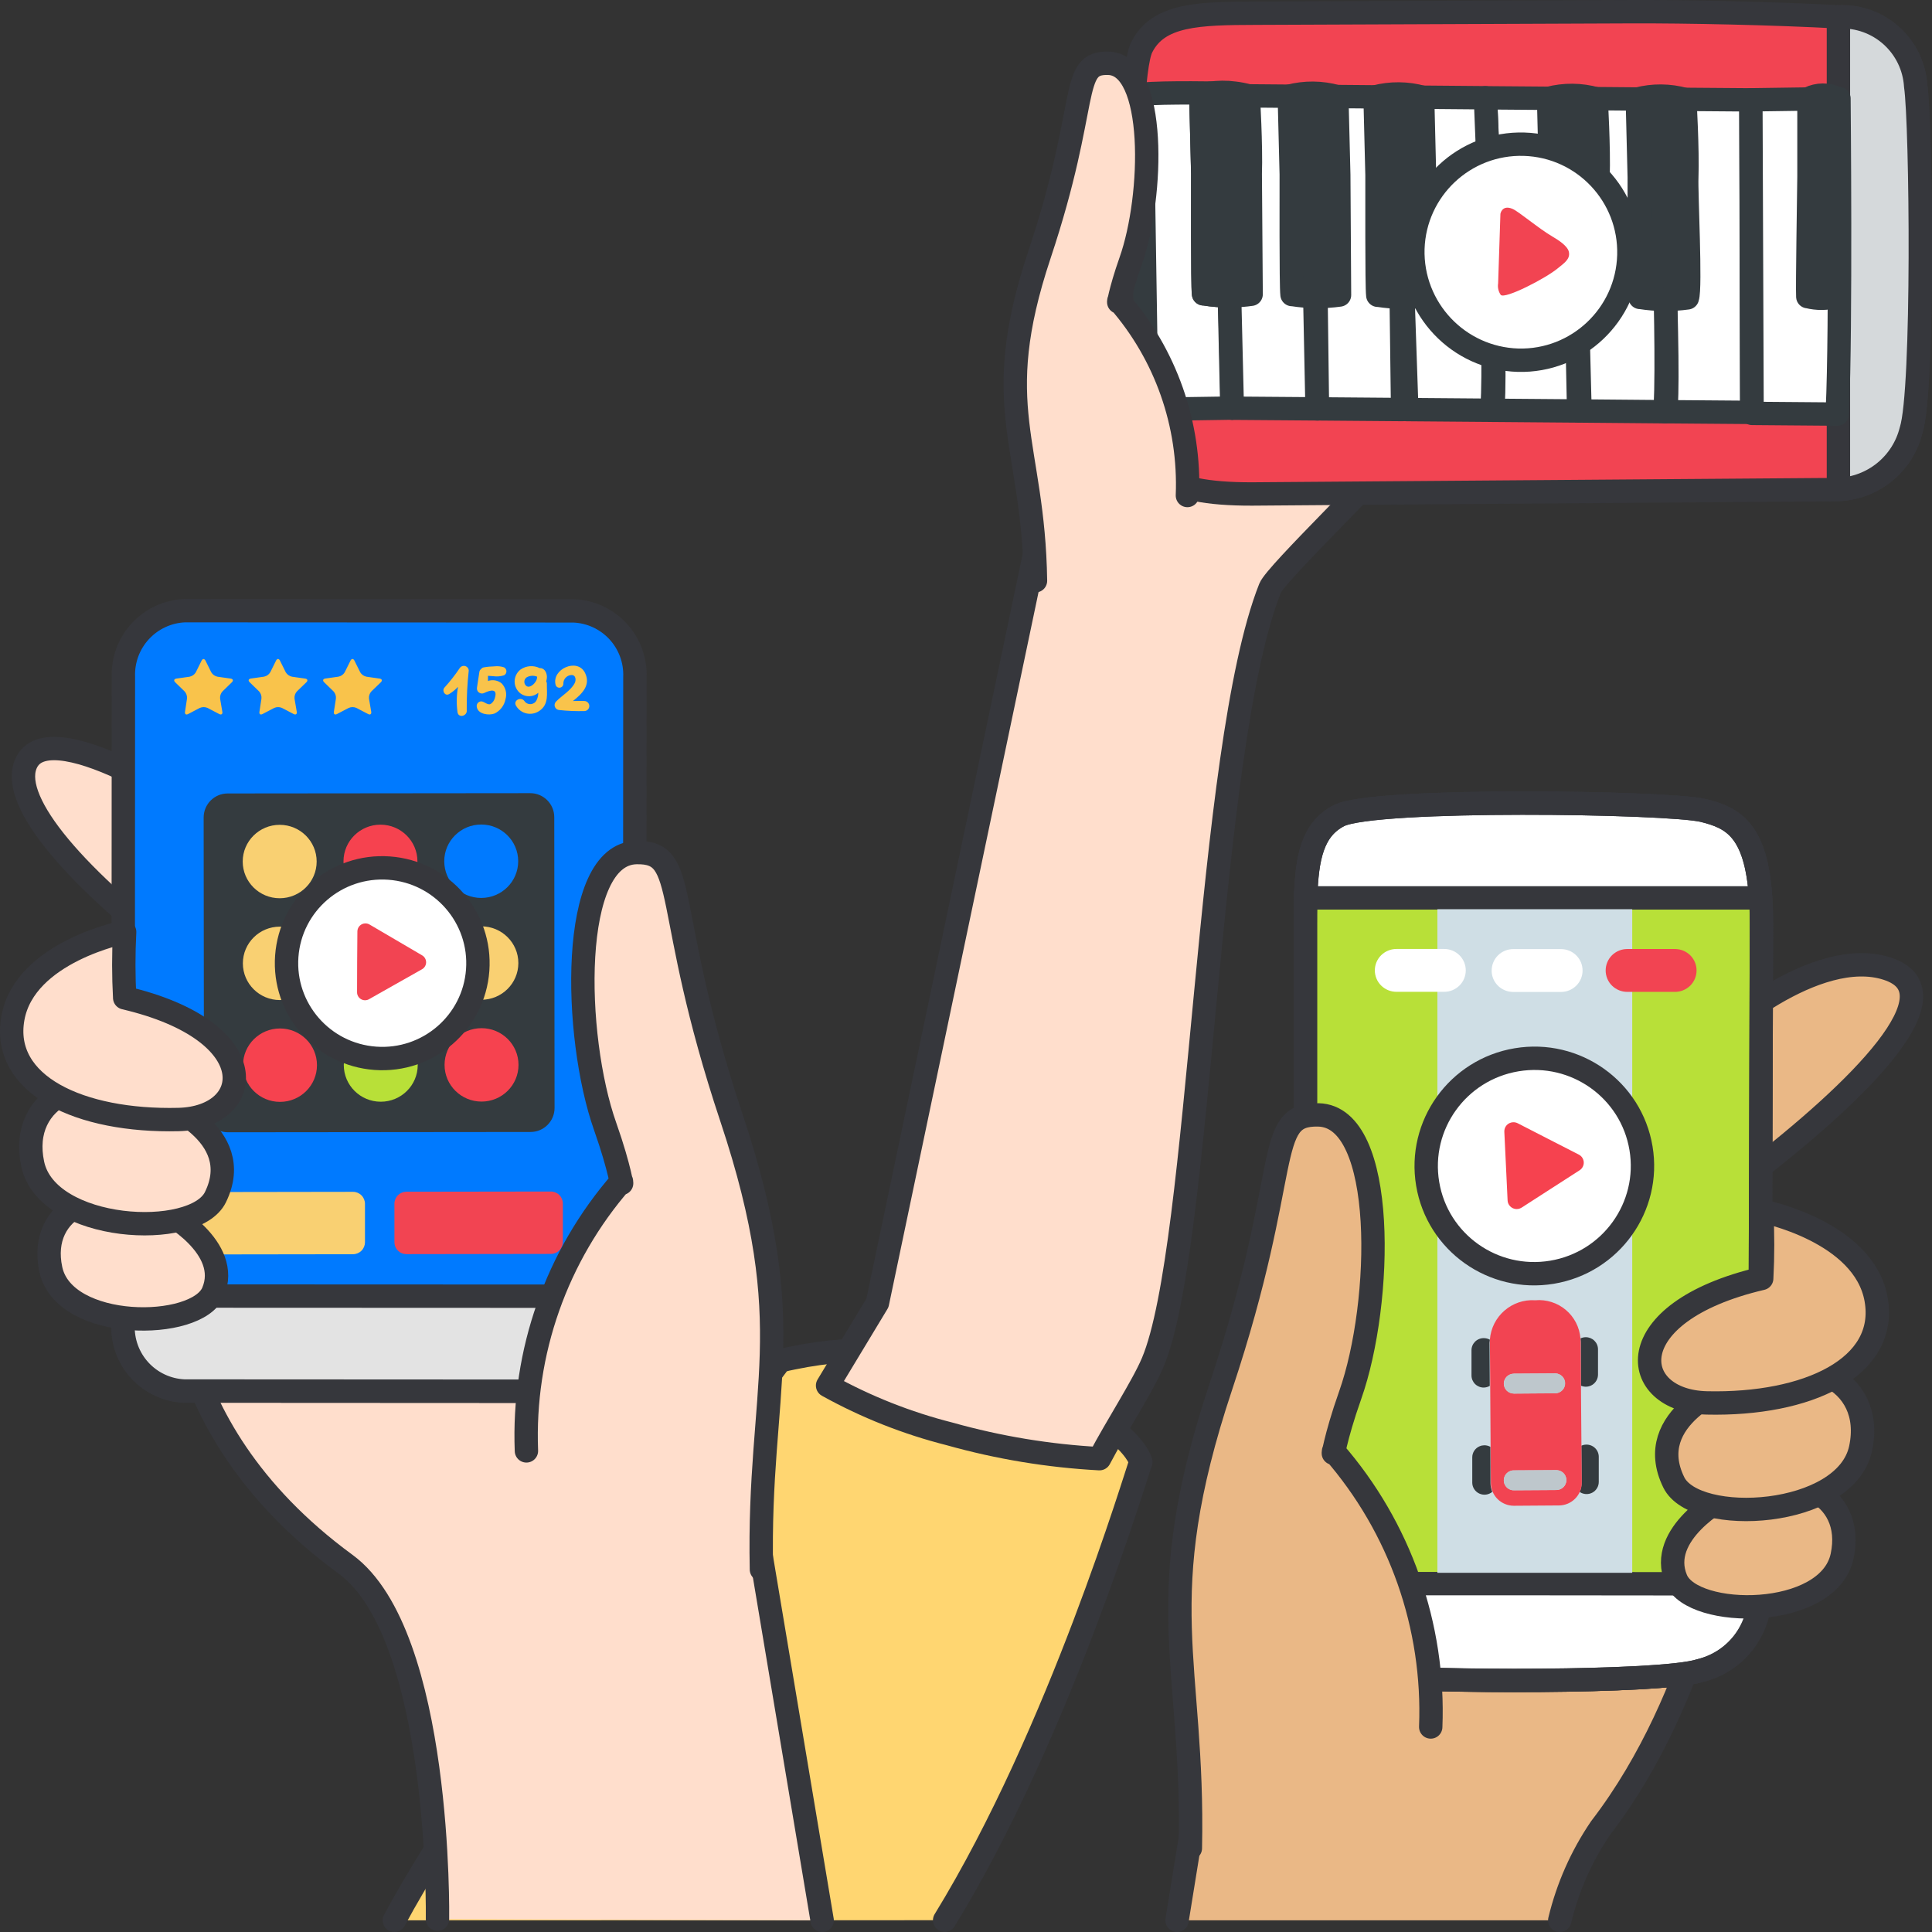 <svg width="124" height="124" viewBox="0 0 124 124" fill="none" xmlns="http://www.w3.org/2000/svg">
<rect x="0" y="0" width="124" height="124" fill="#333333" stroke="none"/>
<g clip-path="url(#clip0_7167_2309)">
<g clip-path="url(#clip1_7167_2309)">
<path d="M25.312 123.25C31.012 112.573 50.058 87.357 50.058 87.357C50.333 87.275 50.612 87.208 50.894 87.157C55.257 86.249 59.785 86.542 63.994 88.006C72.684 91.091 73.221 93.838 73.221 93.838L73.215 93.844C72.962 94.452 68.029 111.19 60.629 123.244" fill="#FFD671"/>
<path d="M25.312 123.25C31.012 112.573 50.058 87.357 50.058 87.357C50.333 87.275 50.612 87.208 50.894 87.157C55.257 86.249 59.785 86.542 63.994 88.006C72.684 91.091 73.221 93.838 73.221 93.838L73.215 93.844C72.962 94.452 68.029 111.19 60.629 123.244" stroke="#36373C" stroke-width="1.5" stroke-linecap="round" stroke-linejoin="round"/>
<path d="M53.116 88.927L56.316 83.627L68.836 23.961L75.876 20.732C79.242 19.303 92.447 21.61 92.447 21.61C92.447 21.61 93.094 23.61 89.766 28.764C88.883 30.131 81.895 36.795 81.515 37.753C77.415 48.106 77.126 80.011 73.985 87.445C73.332 88.99 71.637 91.582 70.567 93.621C67.313 93.447 64.089 92.914 60.952 92.032C58.217 91.34 55.583 90.297 53.116 88.927Z" fill="#FFDECC" stroke="#36373C" stroke-width="1.5" stroke-linejoin="round"/>
<path d="M122.658 27.617C122.397 28.67 121.801 29.61 120.96 30.295C120.119 30.98 119.078 31.374 117.994 31.417C117.582 31.444 117.25 31.428 117.062 31.428L80.367 31.704C74.434 31.725 73.567 30.072 73.047 28.025C72.484 25.834 72.126 5.338 73.277 3.036C74.337 0.916 76.918 0.858 80.624 0.847L104.613 0.751C108.275 0.735 113.951 0.858 117.994 1.081H118.042C119.278 1.032 120.483 1.468 121.401 2.297C122.319 3.126 122.876 4.281 122.952 5.515C123.311 7.95 123.482 25.108 122.658 27.617Z" fill="#F24452" stroke="#36373C" stroke-width="1.5" stroke-linejoin="round"/>
<path d="M122.658 27.617C122.397 28.67 121.801 29.61 120.96 30.295C120.119 30.98 119.078 31.374 117.994 31.417V1.081H118.042C119.278 1.032 120.483 1.468 121.401 2.297C122.319 3.126 122.876 4.281 122.952 5.515C123.311 7.95 123.482 25.108 122.658 27.617Z" fill="#D5D9DB" stroke="#36373C" stroke-width="1.5" stroke-linejoin="round"/>
<path d="M79.063 26.193L73.606 26.275L73.289 6.05C74.684 5.901 78.606 5.987 78.606 5.987L79.063 26.193Z" fill="white" stroke="#343B3F" stroke-width="1.5" stroke-linejoin="round"/>
<path d="M79.1 26.194C79.166 25.471 79.117 22.457 79.015 18.982C78.438 18.996 77.861 18.955 77.292 18.86H77.244C77.17 18.26 77.199 12.088 77.194 11.147L77.069 6.129C77.259 6.069 77.453 6.024 77.649 5.994C77.971 6.029 78.291 6.076 78.609 6.133L78.897 14.04C78.878 14.632 78.98 16.703 79.079 18.979L79.1 26.194ZM100.9 6.321L101.321 26.378L95.856 26.334H95.763C96.175 25.334 95.346 6.277 95.346 6.277L100.9 6.321ZM89.868 14.13L90.023 26.286L84.558 26.242L84.4 14.087L84.135 6.181L89.599 6.228L89.868 14.13ZM112.422 26.468L106.958 26.425H106.871C107.28 25.425 106.447 6.364 106.447 6.364L112.378 6.41L112.422 26.468Z" fill="white" stroke="#343B3F" stroke-width="1.5" stroke-linejoin="round"/>
<path d="M84.558 26.242L79.093 26.2L78.609 6.14L84.122 6.186C84.121 6.196 84.121 6.207 84.122 6.217L84.522 25.785L84.558 26.242ZM90.293 26.288L95.758 26.332L95.768 26.043C96.034 22.509 95.338 6.274 95.338 6.274L89.606 6.225L90.293 26.288ZM100.893 6.318L106.448 6.365C106.448 6.365 107.124 20.957 106.885 26.112L106.875 26.426L101.41 26.378L100.893 6.318ZM112.375 6.407L118.028 6.327C118.028 6.327 118.171 21.107 117.928 26.263L117.917 26.577L112.452 26.533L112.375 6.407Z" fill="white" stroke="#343B3F" stroke-width="1.5" stroke-linejoin="round"/>
<path d="M108.3 19.118C107.304 19.256 106.293 19.247 105.3 19.09H105.261C105.187 18.49 105.216 12.318 105.211 11.377L105.086 6.359C106.087 6.096 107.14 6.104 108.137 6.384C108.137 6.384 108.326 9.556 108.262 11.402C108.219 12.309 108.532 18.48 108.3 19.118ZM117.8 19.027C117.227 19.179 116.625 19.183 116.05 19.04H116.028C115.993 18.44 116.094 12.272 116.104 11.331V6.317C116.663 6.041 117.318 6.035 117.882 6.301C117.882 6.301 117.948 9.469 117.882 11.315L117.8 19.027ZM102.614 19.07C101.618 19.211 100.607 19.202 99.614 19.046H99.566C99.492 18.446 99.524 12.274 99.516 11.332L99.391 6.315C100.393 6.051 101.447 6.06 102.445 6.34C102.445 6.34 102.63 9.512 102.567 11.357L102.618 19.07H102.614ZM91.48 18.979C90.484 19.117 89.473 19.108 88.48 18.952H88.429C88.355 18.352 88.387 12.18 88.379 11.239L88.254 6.221C89.256 5.958 90.31 5.966 91.308 6.246L91.43 11.264L91.48 18.979ZM85.973 18.934C84.977 19.072 83.966 19.062 82.973 18.906H82.924C82.851 18.306 82.879 12.134 82.875 11.192L82.75 6.175C83.751 5.911 84.804 5.92 85.8 6.2L85.925 11.218L85.973 18.934ZM80.3 18.886C79.899 18.944 79.496 18.975 79.091 18.98H79.017C78.44 18.995 77.863 18.954 77.294 18.859H77.246C77.173 18.259 77.201 12.087 77.197 11.145L77.072 6.128C77.261 6.068 77.455 6.023 77.651 5.993C78.176 5.912 78.71 5.907 79.237 5.978C79.535 6.013 79.83 6.071 80.119 6.153C80.119 6.153 80.308 9.325 80.244 11.171L80.3 18.886Z" fill="#343B3F" stroke="#343B3F" stroke-width="1.5" stroke-linejoin="round"/>
<path d="M97.435 23.119C101.257 23.217 104.437 20.202 104.544 16.38C104.651 12.558 101.643 9.371 97.821 9.256C93.999 9.141 90.806 12.141 90.682 15.963C90.573 19.803 93.595 23.005 97.435 23.119Z" fill="white" stroke="#343B3F" stroke-width="1.5" stroke-linejoin="round"/>
<path d="M96.3 13.723L96.153 18.189C96.112 18.448 96.172 18.713 96.322 18.928C96.586 19.215 99.209 17.869 99.993 17.211C100.366 16.904 100.799 16.637 100.693 16.161C100.605 15.778 100.01 15.401 99.669 15.202C98.723 14.648 97.469 13.567 97.069 13.402C96.4 13.123 96.3 13.723 96.3 13.723Z" fill="#F24452"/>
<path d="M66.46 37.274C66.33 28.388 63.447 26.157 66.715 16.348C69.983 6.539 68.612 4 71.126 4.061C74.24 4.132 74.044 12.581 72.567 16.761C71.853 18.781 71.767 19.704 71.811 19.303C74.82 22.755 76.394 27.227 76.211 31.803" fill="#FFDECC"/>
<path d="M66.46 37.274C66.33 28.388 63.447 26.157 66.715 16.348C69.983 6.539 68.612 4 71.126 4.061C74.24 4.132 74.044 12.581 72.567 16.761C71.853 18.781 71.767 19.704 71.811 19.303C74.82 22.755 76.394 27.227 76.211 31.803" stroke="#36373C" stroke-width="1.5" stroke-linecap="round" stroke-linejoin="round"/>
<path d="M75.546 123.25L77.058 113.907C77.058 113.907 81.623 98.821 89.605 97.964C97.587 97.107 110.962 97.207 110.962 97.207C110.962 97.207 109.35 108.719 102.737 117.317C101.508 119.119 100.618 121.129 100.108 123.249" fill="#EAB886"/>
<path d="M75.546 123.25L77.058 113.907C77.058 113.907 81.623 98.821 89.605 97.964C97.587 97.107 110.962 97.207 110.962 97.207C110.962 97.207 109.35 108.719 102.737 117.317C101.508 119.119 100.618 121.129 100.108 123.249" stroke="#36373C" stroke-width="1.5" stroke-linecap="round" stroke-linejoin="round"/>
<path d="M109.346 67.36C110.092 66.289 116.562 60.689 121.125 62.171C125.688 63.653 119.466 69.913 112.166 75.514C109.677 69.749 109.346 67.36 109.346 67.36Z" fill="#EAB886" stroke="#36373C" stroke-width="1.5" stroke-linejoin="round"/>
<path d="M84.165 102.632C84.165 102.67 84.173 102.707 84.173 102.745C84.132 103.979 84.579 105.18 85.416 106.088C86.254 106.995 87.415 107.537 88.649 107.595C91.099 107.94 106.6 108.045 109.118 107.219C110.162 106.968 111.096 106.385 111.781 105.558C112.466 104.731 112.865 103.704 112.918 102.632C112.941 102.197 112.926 101.851 112.926 101.656L113.054 59.266C113.054 58.666 113.039 58.125 113.001 57.629C112.714 53.214 111.179 52.479 109.327 52.021C107.127 51.473 88.268 51.195 85.954 52.343C84.245 53.207 83.875 55.031 83.799 57.629C83.784 58.252 83.784 58.929 83.784 59.641V83.434C83.78 87.045 83.931 98.518 84.165 102.632Z" fill="#B8E038" stroke="#36373C" stroke-width="1.5" stroke-linejoin="round"/>
<path d="M84.117 101.656C84.23 103.593 84.467 106.986 88.649 107.595C91.098 107.951 106.6 108.045 109.118 107.219C110.329 106.928 111.39 106.198 112.094 105.171C112.798 104.143 113.095 102.891 112.929 101.656C112.929 101.656 84.117 101.618 84.117 101.656ZM83.8 57.629H113C112.713 53.214 111.178 52.479 109.326 52.021C107.126 51.473 88.267 51.195 85.953 52.343C84.248 53.207 83.878 55.031 83.8 57.629Z" fill="white" stroke="#36373C" stroke-width="1.5" stroke-linejoin="round"/>
<path d="M84.165 102.632C84.165 102.67 84.173 102.707 84.173 102.745C84.132 103.979 84.579 105.18 85.416 106.088C86.254 106.995 87.415 107.537 88.649 107.595C91.099 107.94 106.6 108.045 109.118 107.219C110.162 106.968 111.096 106.385 111.781 105.558C112.466 104.731 112.865 103.704 112.918 102.632C112.941 102.197 112.926 101.851 112.926 101.656L113.054 59.266C113.054 58.666 113.039 58.125 113.001 57.629C112.714 53.214 111.179 52.479 109.327 52.021C107.127 51.473 88.268 51.195 85.954 52.343C84.245 53.207 83.875 55.031 83.799 57.629C83.784 58.252 83.784 58.929 83.784 59.641V83.434C83.78 87.045 83.931 98.518 84.165 102.632V102.632Z" stroke="#36373C" stroke-width="1.5" stroke-linejoin="round"/>
<path d="M110.91 95.968C110.561 96.148 106.343 98.434 107.579 101.373C108.648 103.912 117.366 103.942 118.232 99.873C119.098 95.804 114.847 93.935 110.91 95.968Z" fill="#EAB886" stroke="#36373C" stroke-width="1.5" stroke-linejoin="round"/>
<path d="M111.376 88.673C110.993 88.873 105.364 90.936 107.427 95.142C108.81 97.963 118.466 97.43 119.417 92.965C120.368 88.5 115.7 86.44 111.376 88.673Z" fill="#EAB886" stroke="#36373C" stroke-width="1.5" stroke-linejoin="round"/>
<path d="M113.07 77.724C113.07 77.724 119.633 79.012 120.412 83.39C121.191 87.768 116.012 90.19 109.539 90.042C104.529 89.923 103.732 84.242 113.07 82.053C113.146 80.611 113.146 79.166 113.07 77.724Z" fill="#EAB886" stroke="#36373C" stroke-width="1.5" stroke-linejoin="round"/>
<path d="M76.4 118.624C76.652 106.57 73.742 102.851 78.37 88.957C82.998 75.063 81.058 71.473 84.619 71.557C89.029 71.657 88.751 83.625 86.659 89.541C85.648 92.402 85.53 93.71 85.589 93.141C89.852 98.028 92.084 104.361 91.827 110.841" fill="#EAB886"/>
<path d="M76.4 118.624C76.652 106.57 73.742 102.851 78.37 88.957C82.998 75.063 81.058 71.473 84.619 71.557C89.029 71.657 88.751 83.625 86.659 89.541C85.648 92.402 85.53 93.71 85.589 93.141C89.852 98.028 92.084 104.361 91.827 110.841" stroke="#36373C" stroke-width="1.5" stroke-linecap="round" stroke-linejoin="round"/>
<path d="M92.255 58.355H104.76V100.946H92.255V58.355Z" fill="#CFDEE5"/>
<path d="M95.623 85.984C95.501 85.917 95.363 85.882 95.223 85.884C95.12 85.884 95.018 85.905 94.923 85.944C94.732 86.024 94.58 86.176 94.501 86.368C94.462 86.463 94.442 86.565 94.444 86.668V88.284C94.445 88.49 94.529 88.687 94.676 88.832C94.824 88.977 95.024 89.058 95.231 89.057C95.367 89.054 95.5 89.017 95.617 88.949L95.6 86.178C95.611 86.114 95.619 86.049 95.623 85.984ZM101.465 88.936C101.585 88.988 101.715 89.01 101.845 89C101.975 88.989 102.101 88.946 102.21 88.875C102.319 88.804 102.408 88.706 102.47 88.592C102.532 88.477 102.564 88.349 102.563 88.219V86.6C102.563 86.497 102.542 86.395 102.502 86.3C102.462 86.205 102.403 86.12 102.33 86.048C102.257 85.976 102.17 85.92 102.075 85.881C101.98 85.843 101.878 85.823 101.775 85.824C101.66 85.824 101.547 85.851 101.444 85.901C101.453 85.977 101.458 86.053 101.459 86.13L101.465 88.936ZM95.657 92.861C95.539 92.796 95.407 92.762 95.272 92.761C95.169 92.762 95.067 92.782 94.972 92.822C94.829 92.88 94.707 92.981 94.621 93.109C94.536 93.238 94.491 93.389 94.493 93.544V95.159C94.493 95.307 94.536 95.451 94.617 95.575C94.697 95.7 94.811 95.799 94.946 95.86C95.081 95.923 95.231 95.946 95.378 95.926C95.525 95.907 95.664 95.846 95.778 95.75C95.703 95.574 95.664 95.385 95.663 95.194L95.657 92.861ZM101.812 92.719C101.703 92.719 101.595 92.743 101.496 92.787L101.513 95.157C101.513 95.364 101.471 95.568 101.387 95.757C101.505 95.837 101.643 95.883 101.785 95.892C101.928 95.9 102.07 95.869 102.196 95.803C102.322 95.737 102.427 95.637 102.5 95.515C102.574 95.394 102.612 95.254 102.612 95.112V93.492C102.61 93.284 102.525 93.085 102.375 92.94C102.301 92.868 102.212 92.811 102.116 92.773C102.019 92.735 101.916 92.716 101.812 92.719Z" fill="#343B3F"/>
<path d="M101.5 92.786L101.469 88.935L101.451 86.135C101.451 86.058 101.446 85.982 101.437 85.906C101.41 85.554 101.313 85.211 101.152 84.896C100.991 84.582 100.769 84.302 100.499 84.075C100.229 83.846 99.917 83.674 99.58 83.568C99.243 83.461 98.889 83.422 98.537 83.454C97.038 83.353 95.737 84.48 95.625 85.978V86.172L95.645 88.935L95.671 92.855L95.685 95.187C95.686 95.379 95.726 95.568 95.801 95.745C95.876 95.921 95.984 96.082 96.121 96.216C96.398 96.489 96.771 96.642 97.16 96.643L100.06 96.623C100.87 96.617 101.523 95.96 101.524 95.15L101.5 92.786ZM97.156 88.164L99.844 88.147C100.007 88.158 100.159 88.229 100.272 88.347C100.354 88.436 100.41 88.546 100.432 88.665C100.454 88.784 100.442 88.907 100.397 89.019C100.353 89.132 100.277 89.229 100.179 89.3C100.081 89.371 99.965 89.413 99.844 89.421L97.159 89.441C96.989 89.441 96.825 89.374 96.704 89.254C96.583 89.134 96.517 88.973 96.517 88.804C96.517 88.635 96.584 88.473 96.704 88.354C96.824 88.235 96.988 88.166 97.159 88.166L97.156 88.164ZM99.89 95.63L97.205 95.647C97.087 95.655 96.97 95.63 96.865 95.576C96.76 95.522 96.673 95.441 96.612 95.341C96.487 95.137 96.487 94.881 96.612 94.677C96.673 94.577 96.761 94.495 96.865 94.441C96.97 94.387 97.087 94.363 97.205 94.371L99.893 94.356C100.006 94.356 100.116 94.386 100.214 94.442C100.311 94.498 100.392 94.578 100.448 94.675C100.504 94.772 100.534 94.881 100.534 94.993C100.534 95.105 100.504 95.215 100.448 95.311C100.392 95.408 100.311 95.488 100.214 95.544C100.116 95.6 100.006 95.63 99.893 95.63H99.89Z" fill="#F24452"/>
<path d="M97.171 89.445L99.857 89.425C100.019 89.414 100.172 89.343 100.284 89.225C100.516 88.98 100.516 88.596 100.284 88.351C100.172 88.233 100.019 88.162 99.857 88.151L97.169 88.168C96.998 88.168 96.834 88.236 96.713 88.356C96.465 88.605 96.465 89.007 96.713 89.256C96.834 89.376 96.998 89.443 97.169 89.443L97.171 89.445ZM99.891 94.361L97.203 94.375C97.115 94.369 97.027 94.382 96.944 94.411C96.861 94.44 96.785 94.486 96.721 94.546C96.657 94.605 96.606 94.678 96.57 94.758C96.535 94.838 96.517 94.925 96.517 95.013C96.516 95.101 96.534 95.187 96.569 95.268C96.605 95.348 96.656 95.42 96.72 95.48C96.785 95.54 96.861 95.586 96.944 95.616C97.027 95.645 97.115 95.657 97.203 95.651L99.888 95.634C100.058 95.634 100.221 95.567 100.342 95.448C100.463 95.329 100.529 95.167 100.529 94.998C100.529 94.829 100.462 94.667 100.342 94.548C100.222 94.429 100.058 94.362 99.888 94.362L99.891 94.361Z" fill="#BEC7CC"/>
<path d="M99.615 81.654C103.396 81.023 105.952 77.459 105.323 73.693C104.695 69.928 101.12 67.388 97.339 68.019C93.558 68.65 91.002 72.214 91.631 75.98C92.259 79.745 95.834 82.285 99.615 81.654Z" fill="white" stroke="#36373C" stroke-width="1.5" stroke-linejoin="round"/>
<path d="M96.656 74.837L96.551 72.637C96.547 72.561 96.559 72.484 96.585 72.412C96.611 72.34 96.651 72.274 96.702 72.217C96.754 72.161 96.816 72.115 96.886 72.083C96.955 72.05 97.031 72.032 97.107 72.029C97.211 72.023 97.314 72.045 97.407 72.092L99.37 73.1L101.338 74.108C101.428 74.155 101.504 74.224 101.558 74.31C101.613 74.395 101.644 74.493 101.649 74.594C101.654 74.695 101.632 74.796 101.586 74.886C101.54 74.976 101.471 75.053 101.386 75.108L99.523 76.308L97.66 77.508C97.389 77.682 97.03 77.604 96.854 77.335C96.798 77.249 96.766 77.15 96.761 77.048L96.656 74.837Z" fill="#F6424F"/>
<path d="M97.128 63.665H100.183C100.55 63.667 100.903 63.523 101.165 63.265C101.294 63.138 101.397 62.986 101.467 62.818C101.537 62.651 101.573 62.471 101.573 62.29C101.573 62.109 101.537 61.929 101.467 61.762C101.397 61.594 101.294 61.442 101.165 61.315C100.903 61.057 100.55 60.913 100.183 60.915H97.128C96.761 60.913 96.408 61.057 96.146 61.315C96.017 61.443 95.915 61.594 95.845 61.762C95.775 61.929 95.739 62.109 95.739 62.29V62.382C95.762 62.732 95.919 63.06 96.177 63.298C96.436 63.536 96.776 63.667 97.128 63.665ZM92.686 60.907H89.63C89.263 60.906 88.91 61.05 88.648 61.307C88.519 61.434 88.416 61.586 88.346 61.754C88.276 61.921 88.24 62.101 88.24 62.282C88.24 62.463 88.276 62.643 88.346 62.81C88.416 62.978 88.519 63.13 88.648 63.257C88.91 63.514 89.263 63.658 89.63 63.657H92.686C93.053 63.659 93.406 63.515 93.668 63.257C93.797 63.13 93.9 62.978 93.97 62.81C94.04 62.643 94.076 62.463 94.076 62.282C94.076 62.101 94.04 61.921 93.97 61.754C93.9 61.586 93.797 61.434 93.668 61.307C93.406 61.049 93.053 60.905 92.686 60.907Z" fill="white"/>
<path d="M107.5 60.91H104.445C104.078 60.909 103.724 61.053 103.462 61.31C103.202 61.568 103.055 61.919 103.055 62.286C103.055 62.653 103.201 63.004 103.462 63.261C103.724 63.518 104.078 63.662 104.445 63.661H107.5C107.867 63.662 108.22 63.518 108.482 63.261C108.742 63.003 108.889 62.652 108.889 62.286C108.889 61.92 108.743 61.568 108.482 61.311C108.22 61.054 107.867 60.909 107.5 60.91Z" fill="#F24452"/>
<path d="M52.767 123.25L48.226 96.122C48.226 96.122 43.763 81.374 35.96 80.536C28.157 79.698 11.312 79.796 11.312 79.796C11.312 79.796 9.648 91.22 22.179 100.396C28.366 104.924 28.079 123.177 28.079 123.177" fill="#FFDECC"/>
<path d="M52.767 123.25L48.226 96.122C48.226 96.122 43.763 81.374 35.96 80.536C28.157 79.698 11.312 79.796 11.312 79.796C11.312 79.796 9.648 91.22 22.179 100.396C28.366 104.924 28.079 123.177 28.079 123.177" stroke="#36373C" stroke-width="1.5" stroke-linecap="round" stroke-linejoin="round"/>
<path d="M14.282 53.419C13.552 52.372 3.425 45.739 1.731 48.88C0.5 51.166 4.389 55.915 11.525 61.39C13.958 55.754 14.282 53.419 14.282 53.419Z" fill="#FFDECC" stroke="#36373C" stroke-width="1.5" stroke-linejoin="round"/>
<path d="M7.924 82.777L7.864 43.112C7.863 42.639 7.956 42.171 8.136 41.734C8.316 41.297 8.581 40.9 8.915 40.565C9.249 40.23 9.645 39.965 10.082 39.783C10.518 39.601 10.986 39.508 11.459 39.507L37.159 39.468C37.632 39.467 38.1 39.56 38.537 39.74C38.974 39.92 39.371 40.185 39.706 40.519C40.041 40.853 40.306 41.249 40.488 41.686C40.67 42.122 40.763 42.59 40.764 43.063L40.824 82.728L7.924 82.777Z" fill="#007AFF"/>
<path d="M35.593 71.11L35.574 52.448C35.573 51.596 34.882 50.906 34.031 50.907L14.611 50.926C13.76 50.927 13.07 51.618 13.071 52.47L13.09 71.132C13.091 71.984 13.782 72.673 14.633 72.672L34.052 72.653C34.904 72.652 35.593 71.961 35.593 71.11Z" fill="#343B3F"/>
<path d="M30.886 57.632C32.197 57.632 33.259 56.577 33.259 55.276C33.259 53.975 32.197 52.92 30.886 52.92C29.575 52.92 28.513 53.975 28.513 55.276C28.513 56.577 29.575 57.632 30.886 57.632Z" fill="#007AFF"/>
<path d="M30.896 64.167C32.207 64.167 33.269 63.112 33.269 61.811C33.269 60.51 32.207 59.455 30.896 59.455C29.585 59.455 28.523 60.51 28.523 61.811C28.523 63.112 29.585 64.167 30.896 64.167Z" fill="#F9D072"/>
<path d="M30.906 70.702C32.217 70.702 33.279 69.647 33.279 68.346C33.279 67.045 32.217 65.99 30.906 65.99C29.595 65.99 28.533 67.045 28.533 68.346C28.533 69.647 29.595 70.702 30.906 70.702Z" fill="#F6424F"/>
<path d="M24.419 57.641C25.73 57.641 26.792 56.586 26.792 55.285C26.792 53.984 25.73 52.929 24.419 52.929C23.108 52.929 22.046 53.984 22.046 55.285C22.046 56.586 23.108 57.641 24.419 57.641Z" fill="#F6424F"/>
<path d="M24.428 64.176C25.739 64.176 26.801 63.121 26.801 61.82C26.801 60.519 25.739 59.464 24.428 59.464C23.117 59.464 22.055 60.519 22.055 61.82C22.055 63.121 23.117 64.176 24.428 64.176Z" fill="#007AFF"/>
<path d="M24.438 70.711C25.749 70.711 26.811 69.656 26.811 68.355C26.811 67.054 25.749 65.999 24.438 65.999C23.127 65.999 22.065 67.054 22.065 68.355C22.065 69.656 23.127 70.711 24.438 70.711Z" fill="#B8E038"/>
<path d="M17.951 57.651C19.262 57.651 20.324 56.596 20.324 55.295C20.324 53.994 19.262 52.939 17.951 52.939C16.64 52.939 15.578 53.994 15.578 55.295C15.578 56.596 16.64 57.651 17.951 57.651Z" fill="#F9D072"/>
<path d="M17.961 64.186C19.272 64.186 20.334 63.131 20.334 61.83C20.334 60.529 19.272 59.474 17.961 59.474C16.65 59.474 15.588 60.529 15.588 61.83C15.588 63.131 16.65 64.186 17.961 64.186Z" fill="#F9D072"/>
<path d="M17.971 70.721C19.282 70.721 20.344 69.666 20.344 68.365C20.344 67.064 19.282 66.009 17.971 66.009C16.66 66.009 15.598 67.064 15.598 68.365C15.598 69.666 16.66 70.721 17.971 70.721Z" fill="#F6424F"/>
<path d="M26.089 80.493L35.354 80.479C35.558 80.479 35.754 80.398 35.898 80.254C36.043 80.111 36.124 79.915 36.125 79.711V77.24C36.124 77.036 36.041 76.841 35.896 76.697C35.751 76.554 35.555 76.474 35.351 76.475L26.086 76.488C25.882 76.488 25.686 76.569 25.542 76.713C25.397 76.856 25.316 77.052 25.315 77.256V79.727C25.316 79.828 25.336 79.928 25.375 80.021C25.414 80.115 25.471 80.199 25.543 80.27C25.615 80.341 25.7 80.398 25.794 80.436C25.888 80.474 25.988 80.493 26.089 80.493Z" fill="#F24452"/>
<path d="M13.389 80.512L22.654 80.499C22.858 80.499 23.054 80.419 23.198 80.275C23.343 80.131 23.424 79.935 23.425 79.731V77.26C23.424 77.056 23.342 76.861 23.197 76.717C23.052 76.573 22.856 76.493 22.652 76.494L13.387 76.508C13.183 76.508 12.987 76.588 12.843 76.733C12.698 76.876 12.617 77.072 12.616 77.276V79.747C12.617 79.951 12.699 80.146 12.844 80.289C12.989 80.433 13.185 80.513 13.389 80.512Z" fill="#F9D072"/>
<path d="M36.8 89.292L11.82 89.279C10.734 89.232 9.71 88.756 8.975 87.955C8.24 87.154 7.853 86.093 7.9 85.007L7.92 43.453C7.88 42.368 8.27 41.311 9.007 40.513C9.744 39.715 10.766 39.24 11.851 39.194L36.831 39.207C37.916 39.254 38.937 39.73 39.672 40.529C40.406 41.329 40.794 42.387 40.749 43.472L40.728 85.026C40.814 87.286 39.06 89.192 36.8 89.292Z" stroke="#36373C" stroke-width="1.5" stroke-linejoin="round"/>
<path d="M36.8 89.292L11.82 89.279C10.734 89.232 9.71 88.756 8.975 87.955C8.24 87.154 7.853 86.093 7.9 85.007L7.865 83.182L40.694 83.195L40.726 85.024C40.814 87.284 39.06 89.191 36.8 89.292Z" fill="#E3E3E3" stroke="#36373C" stroke-width="1.5" stroke-linejoin="round"/>
<path d="M30.659 62.265C30.904 58.894 28.359 55.962 24.975 55.716C21.591 55.471 18.65 58.004 18.405 61.376C18.161 64.747 20.706 67.678 24.089 67.924C27.473 68.17 30.415 65.636 30.659 62.265Z" fill="white" stroke="#36373C" stroke-width="1.5" stroke-linejoin="round"/>
<path d="M22.923 61.727L22.938 59.776C22.941 59.492 23.173 59.264 23.457 59.266C23.548 59.267 23.636 59.291 23.715 59.336L25.404 60.326L27.094 61.317C27.253 61.41 27.35 61.58 27.349 61.764C27.348 61.948 27.248 62.117 27.088 62.208L25.388 63.168L23.688 64.13C23.528 64.222 23.331 64.222 23.171 64.129C23.011 64.036 22.914 63.864 22.917 63.679L22.923 61.727Z" fill="#F24452"/>
<path d="M11.875 45.683C11.85 45.836 11.94 45.9 12.075 45.828L12.822 45.437C12.901 45.402 12.986 45.384 13.072 45.384C13.158 45.384 13.243 45.402 13.322 45.437L14.07 45.828C14.207 45.9 14.297 45.828 14.27 45.683L14.127 44.846C14.117 44.761 14.126 44.675 14.152 44.593C14.179 44.512 14.223 44.437 14.281 44.374L14.881 43.791C14.994 43.682 14.957 43.576 14.806 43.553L13.962 43.433C13.796 43.4 13.65 43.299 13.562 43.154L13.189 42.401C13.118 42.264 13.009 42.264 12.938 42.401L12.565 43.154C12.477 43.299 12.331 43.4 12.165 43.433L11.322 43.553C11.17 43.576 11.133 43.682 11.246 43.791L11.846 44.374C11.904 44.437 11.948 44.512 11.975 44.593C12.002 44.675 12.011 44.761 12.001 44.846L11.875 45.683ZM16.651 45.683C16.625 45.836 16.715 45.9 16.851 45.828L17.599 45.437C17.678 45.402 17.763 45.384 17.849 45.384C17.935 45.384 18.02 45.402 18.099 45.437L18.847 45.828C18.985 45.9 19.074 45.828 19.047 45.683L18.904 44.846C18.894 44.761 18.903 44.674 18.93 44.593C18.956 44.512 19 44.437 19.058 44.374L19.663 43.791C19.775 43.682 19.739 43.576 19.587 43.553L18.744 43.433C18.661 43.416 18.582 43.382 18.513 43.333C18.444 43.284 18.385 43.223 18.342 43.151L17.968 42.398C17.898 42.261 17.788 42.261 17.718 42.398L17.344 43.151C17.301 43.223 17.242 43.285 17.174 43.333C17.105 43.381 17.026 43.414 16.944 43.43L16.101 43.55C15.949 43.573 15.912 43.679 16.025 43.788L16.625 44.371C16.683 44.434 16.727 44.509 16.754 44.59C16.781 44.672 16.79 44.758 16.78 44.843L16.651 45.683ZM21.43 45.683C21.404 45.836 21.494 45.9 21.63 45.828L22.378 45.437C22.457 45.402 22.542 45.384 22.628 45.384C22.714 45.384 22.799 45.402 22.878 45.437L23.626 45.828C23.763 45.9 23.853 45.828 23.826 45.683L23.683 44.846C23.673 44.761 23.682 44.674 23.709 44.593C23.735 44.512 23.779 44.437 23.837 44.374L24.442 43.791C24.554 43.682 24.518 43.576 24.366 43.553L23.523 43.433C23.44 43.416 23.361 43.382 23.292 43.333C23.223 43.284 23.164 43.223 23.121 43.151L22.747 42.398C22.677 42.261 22.567 42.261 22.497 42.398L22.123 43.151C22.08 43.223 22.021 43.285 21.953 43.333C21.884 43.381 21.805 43.414 21.723 43.43L20.88 43.55C20.728 43.573 20.691 43.679 20.804 43.788L21.404 44.371C21.462 44.434 21.506 44.509 21.533 44.59C21.56 44.672 21.569 44.758 21.559 44.843L21.43 45.683ZM28.834 44.543C29.041 44.415 29.23 44.26 29.397 44.083C29.299 44.625 29.289 45.179 29.366 45.724C29.442 46.115 30.012 45.947 29.956 45.57C29.949 44.725 29.992 43.881 30.085 43.042C30.084 42.974 30.06 42.909 30.018 42.856C29.954 42.775 29.854 42.731 29.751 42.737C29.648 42.743 29.555 42.8 29.501 42.888C29.206 43.326 28.88 43.742 28.525 44.133C28.345 44.34 28.565 44.708 28.834 44.543ZM31.496 45.177C31.302 45.289 31.083 45.015 30.883 45.015C30.839 45.016 30.796 45.027 30.757 45.047C30.718 45.067 30.684 45.096 30.657 45.13C30.631 45.165 30.612 45.205 30.602 45.248C30.593 45.291 30.593 45.335 30.602 45.378C30.678 45.844 31.387 45.936 31.746 45.794C31.925 45.705 32.082 45.576 32.203 45.417C32.324 45.258 32.406 45.074 32.443 44.878C32.497 44.701 32.502 44.513 32.458 44.334C32.414 44.154 32.322 43.99 32.193 43.857C32.072 43.76 31.929 43.696 31.776 43.669C31.623 43.643 31.466 43.656 31.319 43.706V43.377C31.432 43.377 31.544 43.394 31.656 43.399C31.891 43.432 32.13 43.413 32.356 43.341C32.401 43.315 32.438 43.278 32.464 43.233C32.49 43.189 32.504 43.138 32.504 43.087C32.504 43.035 32.49 42.985 32.464 42.94C32.438 42.895 32.401 42.858 32.356 42.833C32.154 42.765 31.94 42.743 31.729 42.768C31.494 42.772 31.26 42.795 31.029 42.838C30.971 42.85 30.92 42.884 30.886 42.933C30.852 42.957 30.823 42.988 30.802 43.024C30.781 43.06 30.768 43.1 30.765 43.142L30.616 44.114C30.602 44.174 30.606 44.238 30.627 44.296C30.648 44.354 30.685 44.405 30.734 44.443C30.783 44.481 30.844 44.504 30.906 44.51C30.968 44.516 31.031 44.503 31.086 44.474C31.496 44.274 31.929 44.195 31.774 44.753C31.741 44.925 31.643 45.077 31.5 45.177H31.496ZM34.549 44.465C34.549 44.635 34.508 44.803 34.431 44.954C34.395 45.023 34.342 45.081 34.277 45.123C34.212 45.165 34.137 45.19 34.059 45.194C33.981 45.198 33.904 45.182 33.834 45.147C33.765 45.114 33.706 45.063 33.663 45C33.435 44.685 32.913 44.959 33.123 45.3C33.195 45.423 33.291 45.53 33.406 45.614C33.521 45.698 33.653 45.757 33.792 45.789C33.931 45.82 34.076 45.822 34.216 45.795C34.356 45.768 34.49 45.712 34.608 45.632C35.246 45.213 35.088 44.515 35.099 43.874C35.102 43.825 35.087 43.776 35.057 43.737C35.077 43.664 35.091 43.589 35.099 43.514C35.125 43.234 34.981 42.894 34.678 42.88H34.638C34.24 42.684 33.768 42.721 33.405 42.975C33.288 43.066 33.194 43.182 33.129 43.315C33.064 43.447 33.03 43.593 33.03 43.741C33.03 43.889 33.064 44.035 33.129 44.167C33.194 44.3 33.288 44.416 33.405 44.507C33.749 44.763 34.225 44.745 34.549 44.465ZM33.798 43.475C33.899 43.416 34.013 43.382 34.13 43.375C34.247 43.367 34.364 43.386 34.473 43.431C34.474 43.446 34.474 43.461 34.473 43.476C34.463 43.591 34.419 43.701 34.346 43.791C34.246 43.942 33.992 44.151 33.807 44.045C33.76 44.014 33.722 43.973 33.694 43.924C33.64 43.824 33.638 43.704 33.689 43.603C33.715 43.552 33.753 43.508 33.8 43.475H33.798ZM35.681 45.037C35.639 45.082 35.611 45.138 35.6 45.198C35.577 45.321 35.629 45.446 35.733 45.517C35.784 45.552 35.844 45.571 35.906 45.573C36.444 45.631 36.984 45.652 37.525 45.637C37.693 45.624 37.823 45.484 37.823 45.315C37.823 45.146 37.693 45.006 37.525 44.993C37.272 44.979 37.025 44.993 36.772 44.993C37.372 44.521 37.935 43.96 37.545 43.181C37.053 42.202 35.4 42.944 35.659 43.949C35.674 44.008 35.709 44.06 35.759 44.095C35.866 44.166 36.009 44.148 36.094 44.052C36.135 44.006 36.158 43.947 36.158 43.885C36.153 43.746 36.202 43.61 36.295 43.506C36.389 43.402 36.519 43.338 36.658 43.327C36.967 43.299 36.987 43.661 36.883 43.848C36.623 44.34 36.055 44.641 35.681 45.037Z" fill="#F9C34B"/>
<path d="M10.419 77.649C10.761 77.825 14.885 80.059 13.676 82.932C12.632 85.415 4.108 85.444 3.261 81.47C2.414 77.496 6.571 75.662 10.419 77.649Z" fill="#FFDECC" stroke="#36373C" stroke-width="1.5" stroke-linejoin="round"/>
<path d="M9.964 70.517C10.339 70.71 15.842 72.73 13.825 76.841C12.473 79.6 3.033 79.078 2.1 74.713C1.167 70.348 5.738 68.335 9.964 70.517Z" fill="#FFDECC" stroke="#36373C" stroke-width="1.5" stroke-linejoin="round"/>
<path d="M8 59.814C8 59.814 1.587 61.072 0.826 65.353C0.065 69.634 5.126 72.005 11.455 71.853C16.355 71.737 17.131 66.183 8.003 64.043C7.927 62.634 7.926 61.223 8 59.814Z" fill="#FFDECC" stroke="#36373C" stroke-width="1.5" stroke-linejoin="round"/>
<path d="M48.87 100.733C48.624 88.949 51.47 85.313 46.944 71.733C42.418 58.153 44.317 54.64 40.836 54.72C36.524 54.82 36.796 66.52 38.841 72.301C39.83 75.101 39.941 76.376 39.887 75.821C35.72 80.598 33.538 86.787 33.787 93.121" fill="#FFDECC"/>
<path d="M48.87 100.733C48.624 88.949 51.47 85.313 46.944 71.733C42.418 58.153 44.317 54.64 40.836 54.72C36.524 54.82 36.796 66.52 38.841 72.301C39.83 75.101 39.941 76.376 39.887 75.821C35.72 80.598 33.538 86.787 33.787 93.121" stroke="#36373C" stroke-width="1.5" stroke-linecap="round" stroke-linejoin="round"/>
</g>
</g>
<defs>
<clipPath id="clip0_7167_2309">
<rect width="124" height="124" fill="white"/>
</clipPath>
<clipPath id="clip1_7167_2309">
<rect width="124" height="124" fill="white"/>
</clipPath>
</defs>
</svg>
